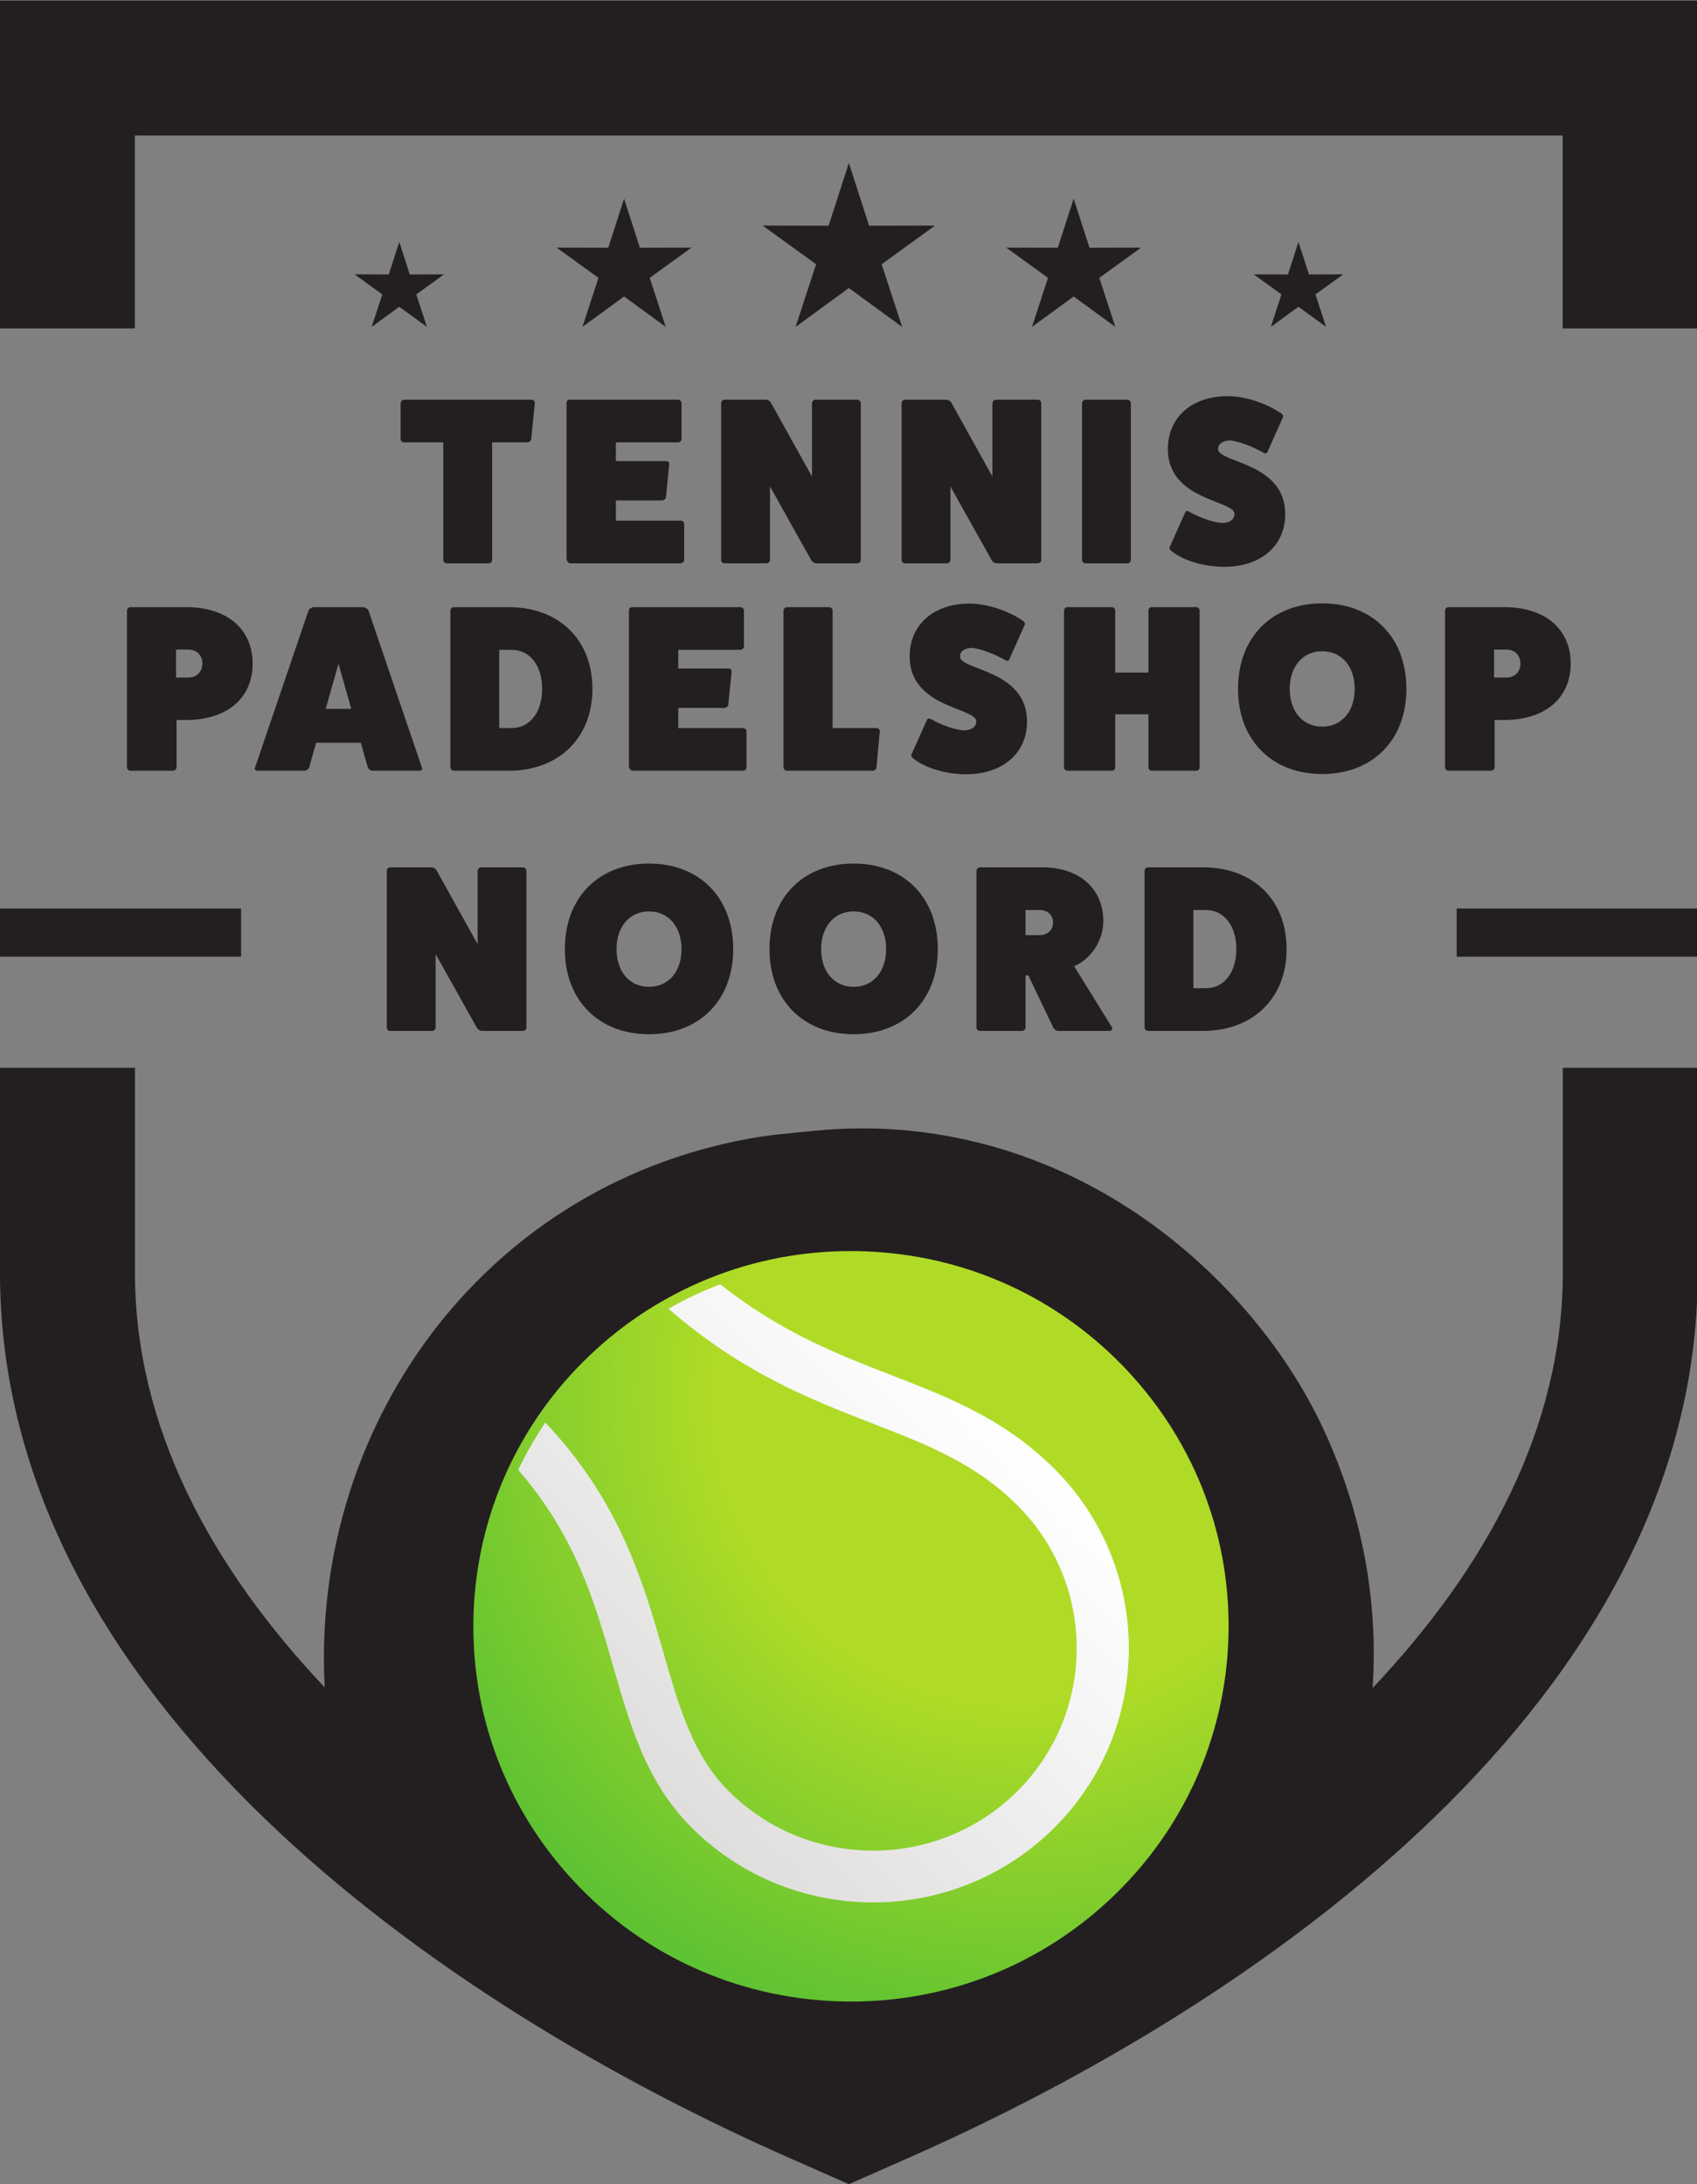 <?xml version="1.0" encoding="UTF-8" standalone="no"?>
<!-- Created with Inkscape (http://www.inkscape.org/) -->

<svg
   xmlns:dc="http://purl.org/dc/elements/1.1/"
   xmlns:cc="http://creativecommons.org/ns#"
   xmlns:rdf="http://www.w3.org/1999/02/22-rdf-syntax-ns#"
   xmlns:svg="http://www.w3.org/2000/svg"
   xmlns="http://www.w3.org/2000/svg"
   xmlns:sodipodi="http://sodipodi.sourceforge.net/DTD/sodipodi-0.dtd"
   xmlns:inkscape="http://www.inkscape.org/namespaces/inkscape"
   version="1.1"
   id="svg2"
   xml:space="preserve"
   width="100"
   height="128.731"
   viewBox="0 0 100 128.731"
   sodipodi:docname="logo.svg"
   inkscape:version="0.92.3 (2405546, 2018-03-11)"><rect x="0" y="0" width="100" height="128.731" fill="#808080" stroke="none"/><defs
     id="defs6"><clipPath
       clipPathUnits="userSpaceOnUse"
       id="clipPath22"><path
         d="M 0,250.521 H 196.875 V 0 H 0 Z"
         id="path20"
         inkscape:connector-curvature="0" /></clipPath><radialGradient
       fx="0"
       fy="0"
       cx="0"
       cy="0"
       r="1"
       gradientUnits="userSpaceOnUse"
       gradientTransform="matrix(72.5,-2.667,-2.683,-72.059,117.195,91.833)"
       spreadMethod="pad"
       id="radialGradient150"><stop
         style="stop-opacity:1;stop-color:#afdb27"
         offset="0"
         id="stop144" /><stop
         style="stop-opacity:1;stop-color:#afdb27"
         offset="0.473"
         id="stop146" /><stop
         style="stop-opacity:1;stop-color:#5ec232"
         offset="1"
         id="stop148" /></radialGradient><linearGradient
       x1="0"
       y1="0"
       x2="1"
       y2="0"
       gradientUnits="userSpaceOnUse"
       gradientTransform="matrix(40.074,40.074,40.074,-40.074,75.502,49.256)"
       spreadMethod="pad"
       id="linearGradient170"><stop
         style="stop-opacity:1;stop-color:#dfdedd"
         offset="0"
         id="stop166" /><stop
         style="stop-opacity:1;stop-color:#ffffff"
         offset="1"
         id="stop168" /></linearGradient></defs><sodipodi:namedview
     pagecolor="#ffffff"
     bordercolor="#666666"
     borderopacity="1"
     objecttolerance="10"
     gridtolerance="10"
     guidetolerance="10"
     inkscape:pageopacity="0"
     inkscape:pageshadow="2"
     inkscape:window-width="1920"
     inkscape:window-height="1001"
     id="namedview4"
     showgrid="false"
     fit-margin-top="0"
     fit-margin-left="0"
     fit-margin-right="0"
     fit-margin-bottom="0"
     inkscape:zoom="0.70652756"
     inkscape:cx="126.02747"
     inkscape:cy="161.14118"
     inkscape:window-x="-9"
     inkscape:window-y="-9"
     inkscape:window-maximized="1"
     inkscape:current-layer="g10" /><g
     id="g10"
     inkscape:groupmode="layer"
     inkscape:label="Tennis_&amp;_Padelshop_Noord_-_Emblem"
     transform="matrix(1.333,0,0,-1.333,-5.223,134.604)"><g
       id="g12"
       transform="matrix(0.398,0,0,0.398,9.879,100.953)"><path
         d="m 0,0 h 158.593 14.99 v -36.425 h -14.99 v 21.434 H 0 V -36.425 H -14.991 V 0 Z"
         style="fill:#231f20;fill-opacity:1;fill-rule:evenodd;stroke:none"
         id="path14"
         inkscape:connector-curvature="0" /></g><g
       id="g16"
       transform="matrix(0.398,0,0,0.398,2.359,2.653)"><g
         id="g18"
         clip-path="url(#clipPath22)"><g
           id="g24"
           transform="translate(86.899,120.517)"><path
             d="m 0,0 c 2.547,0.478 4.969,0.658 7.53,0.914 12.713,1.274 25.205,-2.09 35.774,-9.212 8.783,-5.917 16.402,-14.541 20.832,-24.188 4.132,-8.991 5.993,-18.749 5.343,-28.501 12.686,13.413 21.123,28.965 21.123,46.142 V 7.911 h 14.99 v -22.756 c 0,-47.353 -48.737,-81.196 -87.757,-98.387 l -6.526,-2.88 -6.534,2.88 c -39.013,17.198 -87.757,51.034 -87.757,98.387 V 7.911 h 14.991 v -22.756 c 0,-17.15 8.423,-32.68 21.074,-46.08 C -48.447,-32.251 -29.691,-5.529 0,0"
             style="fill:#231f20;fill-opacity:1;fill-rule:evenodd;stroke:none"
             id="path26"
             inkscape:connector-curvature="0" /></g><g
           id="g28"
           transform="translate(98.203,228.945)"><path
             d="m 0,0 2.247,-6.972 7.326,0.015 -5.931,-4.293 2.276,-6.962 -5.918,4.317 -5.917,-4.317 2.276,6.962 -5.932,4.293 7.321,-0.015 z"
             style="fill:#231f20;fill-opacity:1;fill-rule:evenodd;stroke:none"
             id="path30"
             inkscape:connector-curvature="0" /></g><g
           id="g32"
           transform="translate(73.235,224.978)"><path
             d="m 0,0 1.759,-5.453 5.73,0.015 -4.643,-3.359 1.783,-5.448 -4.629,3.378 -4.628,-3.378 1.782,5.448 -4.643,3.359 5.731,-0.015 z"
             style="fill:#231f20;fill-opacity:1;fill-rule:evenodd;stroke:none"
             id="path34"
             inkscape:connector-curvature="0" /></g><g
           id="g36"
           transform="translate(48.265,220.172)"><path
             d="M 0,0 1.169,-3.613 4.964,-3.604 1.888,-5.832 3.072,-9.439 0,-7.202 l -3.066,-2.237 1.183,3.607 -3.076,2.228 3.795,-0.009 z"
             style="fill:#231f20;fill-opacity:1;fill-rule:evenodd;stroke:none"
             id="path38"
             inkscape:connector-curvature="0" /></g><g
           id="g40"
           transform="translate(123.171,224.978)"><path
             d="m 0,0 -1.763,-5.453 -5.726,0.015 4.638,-3.359 -1.777,-5.448 4.628,3.378 4.629,-3.378 -1.782,5.448 4.642,3.359 -5.73,-0.015 z"
             style="fill:#231f20;fill-opacity:1;fill-rule:evenodd;stroke:none"
             id="path42"
             inkscape:connector-curvature="0" /></g><g
           id="g44"
           transform="translate(148.138,220.172)"><path
             d="m 0,0 -1.164,-3.613 -3.8,0.009 3.076,-2.228 L -3.066,-9.439 0,-7.202 3.071,-9.439 1.888,-5.832 4.964,-3.604 1.169,-3.613 Z"
             style="fill:#231f20;fill-opacity:1;fill-rule:evenodd;stroke:none"
             id="path46"
             inkscape:connector-curvature="0" /></g><path
           d="M 30.695,146.119 H 3.917 v -5.349 h 26.778 z"
           style="fill:#231f20;fill-opacity:1;fill-rule:evenodd;stroke:none"
           id="path48"
           inkscape:connector-curvature="0" /><path
           d="m 192.491,146.119 h -26.777 v -5.349 h 26.777 z"
           style="fill:#231f20;fill-opacity:1;fill-rule:evenodd;stroke:none"
           id="path50"
           inkscape:connector-curvature="0" /><g
           id="g52"
           transform="translate(62.951,202.644)"><path
             d="m 0,0 c 0.237,0 0.395,-0.185 0.369,-0.369 l -0.395,-4.003 c -0.027,-0.211 -0.238,-0.369 -0.422,-0.369 h -3.924 v -13.063 c 0,-0.184 -0.158,-0.368 -0.369,-0.368 h -4.661 c -0.211,0 -0.395,0.184 -0.395,0.368 v 13.063 h -4.372 c -0.185,0 -0.369,0.158 -0.369,0.369 v 3.977 c 0,0.21 0.184,0.395 0.369,0.395 z"
             style="fill:#231f20;fill-opacity:1;fill-rule:nonzero;stroke:none"
             id="path54"
             inkscape:connector-curvature="0" /></g><g
           id="g56"
           transform="translate(79.516,189.212)"><path
             d="m 0,0 c 0.21,0 0.395,-0.158 0.395,-0.342 v -4.03 C 0.395,-4.556 0.21,-4.741 0,-4.741 h -12.247 c -0.184,0 -0.368,0.211 -0.421,0.395 v 17.409 c 0,0.237 0.132,0.369 0.369,0.369 h 11.983 c 0.237,0 0.421,-0.185 0.421,-0.369 V 9.086 c 0,-0.237 -0.184,-0.395 -0.421,-0.395 H -7.19 V 6.61 h 5.584 c 0.236,0 0.368,-0.184 0.342,-0.342 L -1.633,2.581 C -1.659,2.423 -1.844,2.238 -2.081,2.238 H -7.19 V 0 Z"
             style="fill:#231f20;fill-opacity:1;fill-rule:nonzero;stroke:none"
             id="path58"
             inkscape:connector-curvature="0" /></g><g
           id="g60"
           transform="translate(99.135,202.644)"><path
             d="m 0,0 c 0.236,0 0.395,-0.185 0.395,-0.395 v -17.409 c 0,-0.184 -0.159,-0.368 -0.395,-0.368 h -4.556 c -0.185,0 -0.422,0.131 -0.553,0.342 l -4.583,8.191 v -8.165 c 0,-0.184 -0.158,-0.368 -0.395,-0.368 h -4.662 c -0.21,0 -0.368,0.184 -0.368,0.368 v 17.409 c 0,0.21 0.158,0.395 0.368,0.395 h 4.557 c 0.237,0 0.5,-0.132 0.606,-0.342 l 4.556,-8.191 v 8.138 c 0,0.21 0.184,0.395 0.368,0.395 z"
             style="fill:#231f20;fill-opacity:1;fill-rule:nonzero;stroke:none"
             id="path62"
             inkscape:connector-curvature="0" /></g><g
           id="g64"
           transform="translate(119.176,202.644)"><path
             d="m 0,0 c 0.237,0 0.396,-0.185 0.396,-0.395 v -17.409 c 0,-0.184 -0.159,-0.368 -0.396,-0.368 h -4.556 c -0.184,0 -0.422,0.131 -0.553,0.342 l -4.582,8.191 v -8.165 c 0,-0.184 -0.159,-0.368 -0.396,-0.368 h -4.661 c -0.211,0 -0.369,0.184 -0.369,0.368 v 17.409 c 0,0.21 0.158,0.395 0.369,0.395 h 4.556 c 0.237,0 0.501,-0.132 0.606,-0.342 l 4.556,-8.191 v 8.138 c 0,0.21 0.184,0.395 0.369,0.395 z"
             style="fill:#231f20;fill-opacity:1;fill-rule:nonzero;stroke:none"
             id="path66"
             inkscape:connector-curvature="0" /></g><g
           id="g68"
           transform="translate(129.131,202.644)"><path
             d="m 0,0 c 0.237,0 0.395,-0.185 0.395,-0.395 v -17.409 c 0,-0.184 -0.158,-0.368 -0.395,-0.368 h -4.662 c -0.184,0 -0.368,0.184 -0.368,0.368 v 17.409 c 0,0.21 0.184,0.395 0.368,0.395 z"
             style="fill:#231f20;fill-opacity:1;fill-rule:nonzero;stroke:none"
             id="path70"
             inkscape:connector-curvature="0" /></g><g
           id="g72"
           transform="translate(135.504,190.002)"><path
             d="m 0,0 c 0.079,0.263 0.264,0.342 0.475,0.21 1.211,-0.684 2.659,-1.185 3.66,-1.264 0.843,0 1.396,0.395 1.396,1.001 0,1.554 -7.401,1.475 -7.401,7.217 0,3.528 2.66,5.873 6.663,5.873 1.87,0 4.24,-0.764 5.899,-1.897 0.211,-0.131 0.29,-0.342 0.211,-0.473 L 9.244,6.953 C 9.165,6.689 8.981,6.61 8.771,6.742 7.479,7.479 5.979,8.033 5.057,8.112 4.24,8.112 3.714,7.743 3.714,7.164 c 0,-1.554 7.453,-1.449 7.453,-7.243 0,-3.503 -2.713,-5.847 -6.769,-5.847 -2.211,0 -4.53,0.685 -5.846,1.739 -0.211,0.157 -0.29,0.342 -0.211,0.474 z"
             style="fill:#231f20;fill-opacity:1;fill-rule:nonzero;stroke:none"
             id="path74"
             inkscape:connector-curvature="0" /></g><g
           id="g76"
           transform="translate(24.843,171.778)"><path
             d="M 0,0 C 0.921,0 1.554,0.632 1.554,1.554 1.554,2.476 0.921,3.108 0,3.108 H -1.37 V 0 Z m -0.237,7.822 c 4.609,0 7.374,-2.502 7.374,-6.268 0,-3.766 -2.765,-6.268 -7.374,-6.268 h -1.08 v -5.267 c 0,-0.185 -0.184,-0.369 -0.421,-0.369 h -4.715 c -0.184,0 -0.368,0.184 -0.368,0.369 V 7.427 c 0,0.211 0.184,0.395 0.368,0.395 z"
             style="fill:#231f20;fill-opacity:1;fill-rule:nonzero;stroke:none"
             id="path78"
             inkscape:connector-curvature="0" /></g><g
           id="g80"
           transform="translate(41.514,173.306)"><path
             d="M 0,0 -1.422,-5.004 H 1.422 Z M 9.271,-11.536 C 9.35,-11.693 9.244,-11.878 9.034,-11.878 H 3.819 c -0.237,0 -0.448,0.132 -0.553,0.342 l -0.79,2.766 h -4.952 l -0.79,-2.766 c -0.105,-0.21 -0.316,-0.342 -0.553,-0.342 h -5.215 c -0.21,0 -0.316,0.185 -0.237,0.342 l 5.953,17.488 c 0.079,0.158 0.368,0.342 0.631,0.342 h 5.374 c 0.263,0 0.552,-0.184 0.631,-0.342 z"
             style="fill:#231f20;fill-opacity:1;fill-rule:nonzero;stroke:none"
             id="path82"
             inkscape:connector-curvature="0" /></g><g
           id="g84"
           transform="translate(60.738,166.168)"><path
             d="M 0,0 C 2.028,0 3.397,1.738 3.397,4.345 3.397,6.953 2.028,8.691 0,8.691 H -1.37 V 0 Z m -0.316,13.432 c 5.583,0 9.296,-3.609 9.296,-9.087 0,-5.425 -3.713,-9.086 -9.296,-9.086 h -6.11 c -0.185,0 -0.369,0.185 -0.369,0.395 v 17.383 c 0,0.21 0.184,0.395 0.369,0.395 z"
             style="fill:#231f20;fill-opacity:1;fill-rule:nonzero;stroke:none"
             id="path86"
             inkscape:connector-curvature="0" /></g><g
           id="g88"
           transform="translate(86.443,166.168)"><path
             d="m 0,0 c 0.21,0 0.395,-0.158 0.395,-0.342 v -4.03 C 0.395,-4.556 0.21,-4.741 0,-4.741 h -12.247 c -0.184,0 -0.368,0.211 -0.421,0.395 v 17.409 c 0,0.237 0.132,0.369 0.369,0.369 h 11.983 c 0.237,0 0.421,-0.185 0.421,-0.369 V 9.086 c 0,-0.237 -0.184,-0.395 -0.421,-0.395 H -7.19 V 6.61 h 5.584 c 0.236,0 0.368,-0.184 0.342,-0.342 L -1.633,2.581 C -1.659,2.423 -1.844,2.238 -2.081,2.238 H -7.19 V 0 Z"
             style="fill:#231f20;fill-opacity:1;fill-rule:nonzero;stroke:none"
             id="path90"
             inkscape:connector-curvature="0" /></g><g
           id="g92"
           transform="translate(101.295,166.168)"><path
             d="m 0,0 c 0.185,0 0.343,-0.158 0.343,-0.369 l -0.369,-4.003 c -0.027,-0.184 -0.21,-0.369 -0.421,-0.369 h -9.508 c -0.211,0 -0.395,0.185 -0.395,0.369 v 17.409 c 0,0.21 0.184,0.395 0.395,0.395 h 4.662 c 0.21,0 0.395,-0.185 0.395,-0.395 L -4.898,0 Z"
             style="fill:#231f20;fill-opacity:1;fill-rule:nonzero;stroke:none"
             id="path94"
             inkscape:connector-curvature="0" /></g><g
           id="g96"
           transform="translate(106.825,166.958)"><path
             d="m 0,0 c 0.079,0.263 0.264,0.342 0.475,0.21 1.211,-0.684 2.66,-1.185 3.661,-1.264 0.843,0 1.395,0.395 1.395,1.001 0,1.554 -7.4,1.475 -7.4,7.217 0,3.529 2.659,5.873 6.663,5.873 1.87,0 4.24,-0.764 5.899,-1.897 0.21,-0.131 0.289,-0.342 0.21,-0.473 L 9.244,6.953 C 9.166,6.689 8.981,6.61 8.771,6.742 7.48,7.479 5.979,8.033 5.057,8.112 4.24,8.112 3.714,7.743 3.714,7.164 c 0,-1.554 7.453,-1.449 7.453,-7.243 0,-3.503 -2.713,-5.847 -6.769,-5.847 -2.211,0 -4.529,0.685 -5.846,1.739 -0.211,0.157 -0.29,0.342 -0.211,0.474 z"
             style="fill:#231f20;fill-opacity:1;fill-rule:nonzero;stroke:none"
             id="path98"
             inkscape:connector-curvature="0" /></g><g
           id="g100"
           transform="translate(136.769,179.6)"><path
             d="m 0,0 c 0.237,0 0.396,-0.185 0.396,-0.395 v -17.409 c 0,-0.184 -0.159,-0.368 -0.396,-0.368 h -4.925 c -0.21,0 -0.368,0.184 -0.368,0.368 v 5.9 H -8.98 v -5.9 c 0,-0.184 -0.159,-0.368 -0.395,-0.368 h -4.926 c -0.183,0 -0.368,0.184 -0.368,0.368 v 17.409 c 0,0.21 0.185,0.395 0.368,0.395 h 4.926 c 0.236,0 0.395,-0.185 0.395,-0.395 v -6.874 h 3.687 v 6.874 c 0,0.21 0.158,0.395 0.368,0.395 z"
             style="fill:#231f20;fill-opacity:1;fill-rule:nonzero;stroke:none"
             id="path102"
             inkscape:connector-curvature="0" /></g><g
           id="g104"
           transform="translate(150.779,174.701)"><path
             d="m 0,0 c -2.159,0 -3.608,-1.686 -3.608,-4.187 0,-2.502 1.449,-4.188 3.608,-4.188 2.16,0 3.608,1.686 3.608,4.188 C 3.608,-1.686 2.16,0 0,0 m 0,-13.642 c -5.609,0 -9.35,3.792 -9.35,9.455 0,5.715 3.741,9.507 9.35,9.507 5.609,0 9.35,-3.792 9.35,-9.507 0,-5.663 -3.741,-9.455 -9.35,-9.455"
             style="fill:#231f20;fill-opacity:1;fill-rule:nonzero;stroke:none"
             id="path106"
             inkscape:connector-curvature="0" /></g><g
           id="g108"
           transform="translate(171.242,171.778)"><path
             d="M 0,0 C 0.922,0 1.554,0.632 1.554,1.554 1.554,2.476 0.922,3.108 0,3.108 H -1.37 V 0 Z m -0.237,7.822 c 4.609,0 7.374,-2.502 7.374,-6.268 0,-3.766 -2.765,-6.268 -7.374,-6.268 h -1.08 v -5.267 c 0,-0.185 -0.184,-0.369 -0.421,-0.369 h -4.715 c -0.184,0 -0.368,0.184 -0.368,0.369 V 7.427 c 0,0.211 0.184,0.395 0.368,0.395 z"
             style="fill:#231f20;fill-opacity:1;fill-rule:nonzero;stroke:none"
             id="path110"
             inkscape:connector-curvature="0" /></g><g
           id="g112"
           transform="translate(61.997,150.695)"><path
             d="m 0,0 c 0.237,0 0.395,-0.185 0.395,-0.395 v -17.409 c 0,-0.184 -0.158,-0.368 -0.395,-0.368 h -4.556 c -0.185,0 -0.422,0.131 -0.553,0.342 l -4.583,8.191 v -8.165 c 0,-0.184 -0.158,-0.368 -0.395,-0.368 h -4.662 c -0.21,0 -0.368,0.184 -0.368,0.368 v 17.409 c 0,0.21 0.158,0.395 0.368,0.395 h 4.557 c 0.237,0 0.5,-0.132 0.606,-0.342 l 4.556,-8.191 v 8.138 c 0,0.21 0.184,0.395 0.368,0.395 z"
             style="fill:#231f20;fill-opacity:1;fill-rule:nonzero;stroke:none"
             id="path114"
             inkscape:connector-curvature="0" /></g><g
           id="g116"
           transform="translate(76.007,145.796)"><path
             d="m 0,0 c -2.16,0 -3.608,-1.686 -3.608,-4.187 0,-2.502 1.448,-4.188 3.608,-4.188 2.16,0 3.608,1.686 3.608,4.188 C 3.608,-1.686 2.16,0 0,0 m 0,-13.642 c -5.61,0 -9.35,3.792 -9.35,9.455 0,5.715 3.74,9.507 9.35,9.507 5.61,0 9.35,-3.792 9.35,-9.507 0,-5.663 -3.74,-9.455 -9.35,-9.455"
             style="fill:#231f20;fill-opacity:1;fill-rule:nonzero;stroke:none"
             id="path118"
             inkscape:connector-curvature="0" /></g><g
           id="g120"
           transform="translate(98.734,145.796)"><path
             d="m 0,0 c -2.16,0 -3.608,-1.686 -3.608,-4.187 0,-2.502 1.448,-4.188 3.608,-4.188 2.159,0 3.608,1.686 3.608,4.188 C 3.608,-1.686 2.159,0 0,0 m 0,-13.642 c -5.609,0 -9.35,3.792 -9.35,9.455 0,5.715 3.741,9.507 9.35,9.507 5.609,0 9.35,-3.792 9.35,-9.507 0,-5.663 -3.741,-9.455 -9.35,-9.455"
             style="fill:#231f20;fill-opacity:1;fill-rule:nonzero;stroke:none"
             id="path122"
             inkscape:connector-curvature="0" /></g><g
           id="g124"
           transform="translate(119.38,143.163)"><path
             d="M 0,0 C 0.896,0 1.502,0.553 1.502,1.396 1.502,2.238 0.896,2.792 0,2.792 H -1.554 V 0 Z M 8.033,-10.219 C 8.165,-10.456 7.98,-10.64 7.743,-10.64 H 2.107 c -0.263,0 -0.5,0.184 -0.605,0.421 l -2.739,5.741 h -0.317 v -5.793 c 0,-0.185 -0.184,-0.369 -0.421,-0.369 H -6.61 c -0.211,0 -0.395,0.184 -0.395,0.369 V 7.137 c 0,0.211 0.184,0.395 0.395,0.395 h 6.953 c 4.055,0 6.742,-2.37 6.742,-5.952 0,-2.08 -1.264,-4.187 -3.239,-5.03 z"
             style="fill:#231f20;fill-opacity:1;fill-rule:nonzero;stroke:none"
             id="path126"
             inkscape:connector-curvature="0" /></g><g
           id="g128"
           transform="translate(137.843,137.263)"><path
             d="M 0,0 C 2.027,0 3.397,1.738 3.397,4.345 3.397,6.953 2.027,8.691 0,8.691 H -1.37 V 0 Z m -0.316,13.432 c 5.584,0 9.296,-3.609 9.296,-9.087 0,-5.425 -3.712,-9.086 -9.296,-9.086 h -6.111 c -0.183,0 -0.368,0.185 -0.368,0.395 v 17.383 c 0,0.21 0.185,0.395 0.368,0.395 z"
             style="fill:#231f20;fill-opacity:1;fill-rule:nonzero;stroke:none"
             id="path130"
             inkscape:connector-curvature="0" /></g></g></g><g
       id="g132"
       transform="matrix(0.398,0,0,0.398,2.359,2.653)"><g
         id="g134"><g
           id="g140"><g
             id="g142"><path
               d="M 69.363,96.424 C 61.488,88.897 56.929,78.774 56.525,67.92 v 0 C 56.111,56.793 60.081,46.172 67.705,38.012 v 0 C 75.328,29.854 85.693,25.133 96.888,24.723 v 0 c 0.523,-0.02 1.054,-0.03 1.577,-0.03 v 0 c 10.875,0 21.191,4.135 29.046,11.643 v 0 c 7.875,7.526 12.435,17.65 12.839,28.503 v 0 c 0.414,11.126 -3.556,21.748 -11.18,29.907 v 0 c -7.623,8.159 -17.988,12.879 -29.183,13.29 v 0 c -0.523,0.02 -1.054,0.03 -1.576,0.03 v 0 c -10.877,0 -21.192,-4.135 -29.048,-11.642"
               style="fill:url(#radialGradient150);stroke:none"
               id="path152"
               inkscape:connector-curvature="0" /></g></g></g></g><g
       id="g154"
       transform="matrix(0.398,0,0,0.398,2.359,2.653)"><g
         id="g156"><g
           id="g162"><g
             id="g164"><path
               d="m 78.159,101.66 c 8.206,-7.127 15.856,-10.098 22.656,-12.739 v 0 c 6.121,-2.378 11.407,-4.431 16.077,-9.072 v 0 c 8.825,-8.771 8.825,-23.043 0,-31.813 v 0 c -8.824,-8.771 -23.182,-8.771 -32.006,0 v 0 c -3.985,3.962 -5.51,9.269 -7.275,15.414 v 0 c -2.268,7.894 -4.829,16.795 -13.123,25.566 v 0 c -1.13,-1.67 -2.14,-3.429 -3.014,-5.265 v 0 C 67.859,76.429 69.983,69.039 72.042,61.87 v 0 c 1.905,-6.627 3.702,-12.887 8.749,-17.903 v 0 c 11.083,-11.015 29.114,-11.015 40.196,0 v 0 c 11.082,11.014 11.082,28.937 0,39.951 v 0 c -5.528,5.494 -11.617,7.859 -18.065,10.363 v 0 c -6.065,2.356 -12.308,4.784 -19,10.092 v 0 c -2,-0.756 -3.925,-1.666 -5.763,-2.713"
               style="fill:url(#linearGradient170);stroke:none"
               id="path172"
               inkscape:connector-curvature="0" /></g></g></g></g></g></svg>